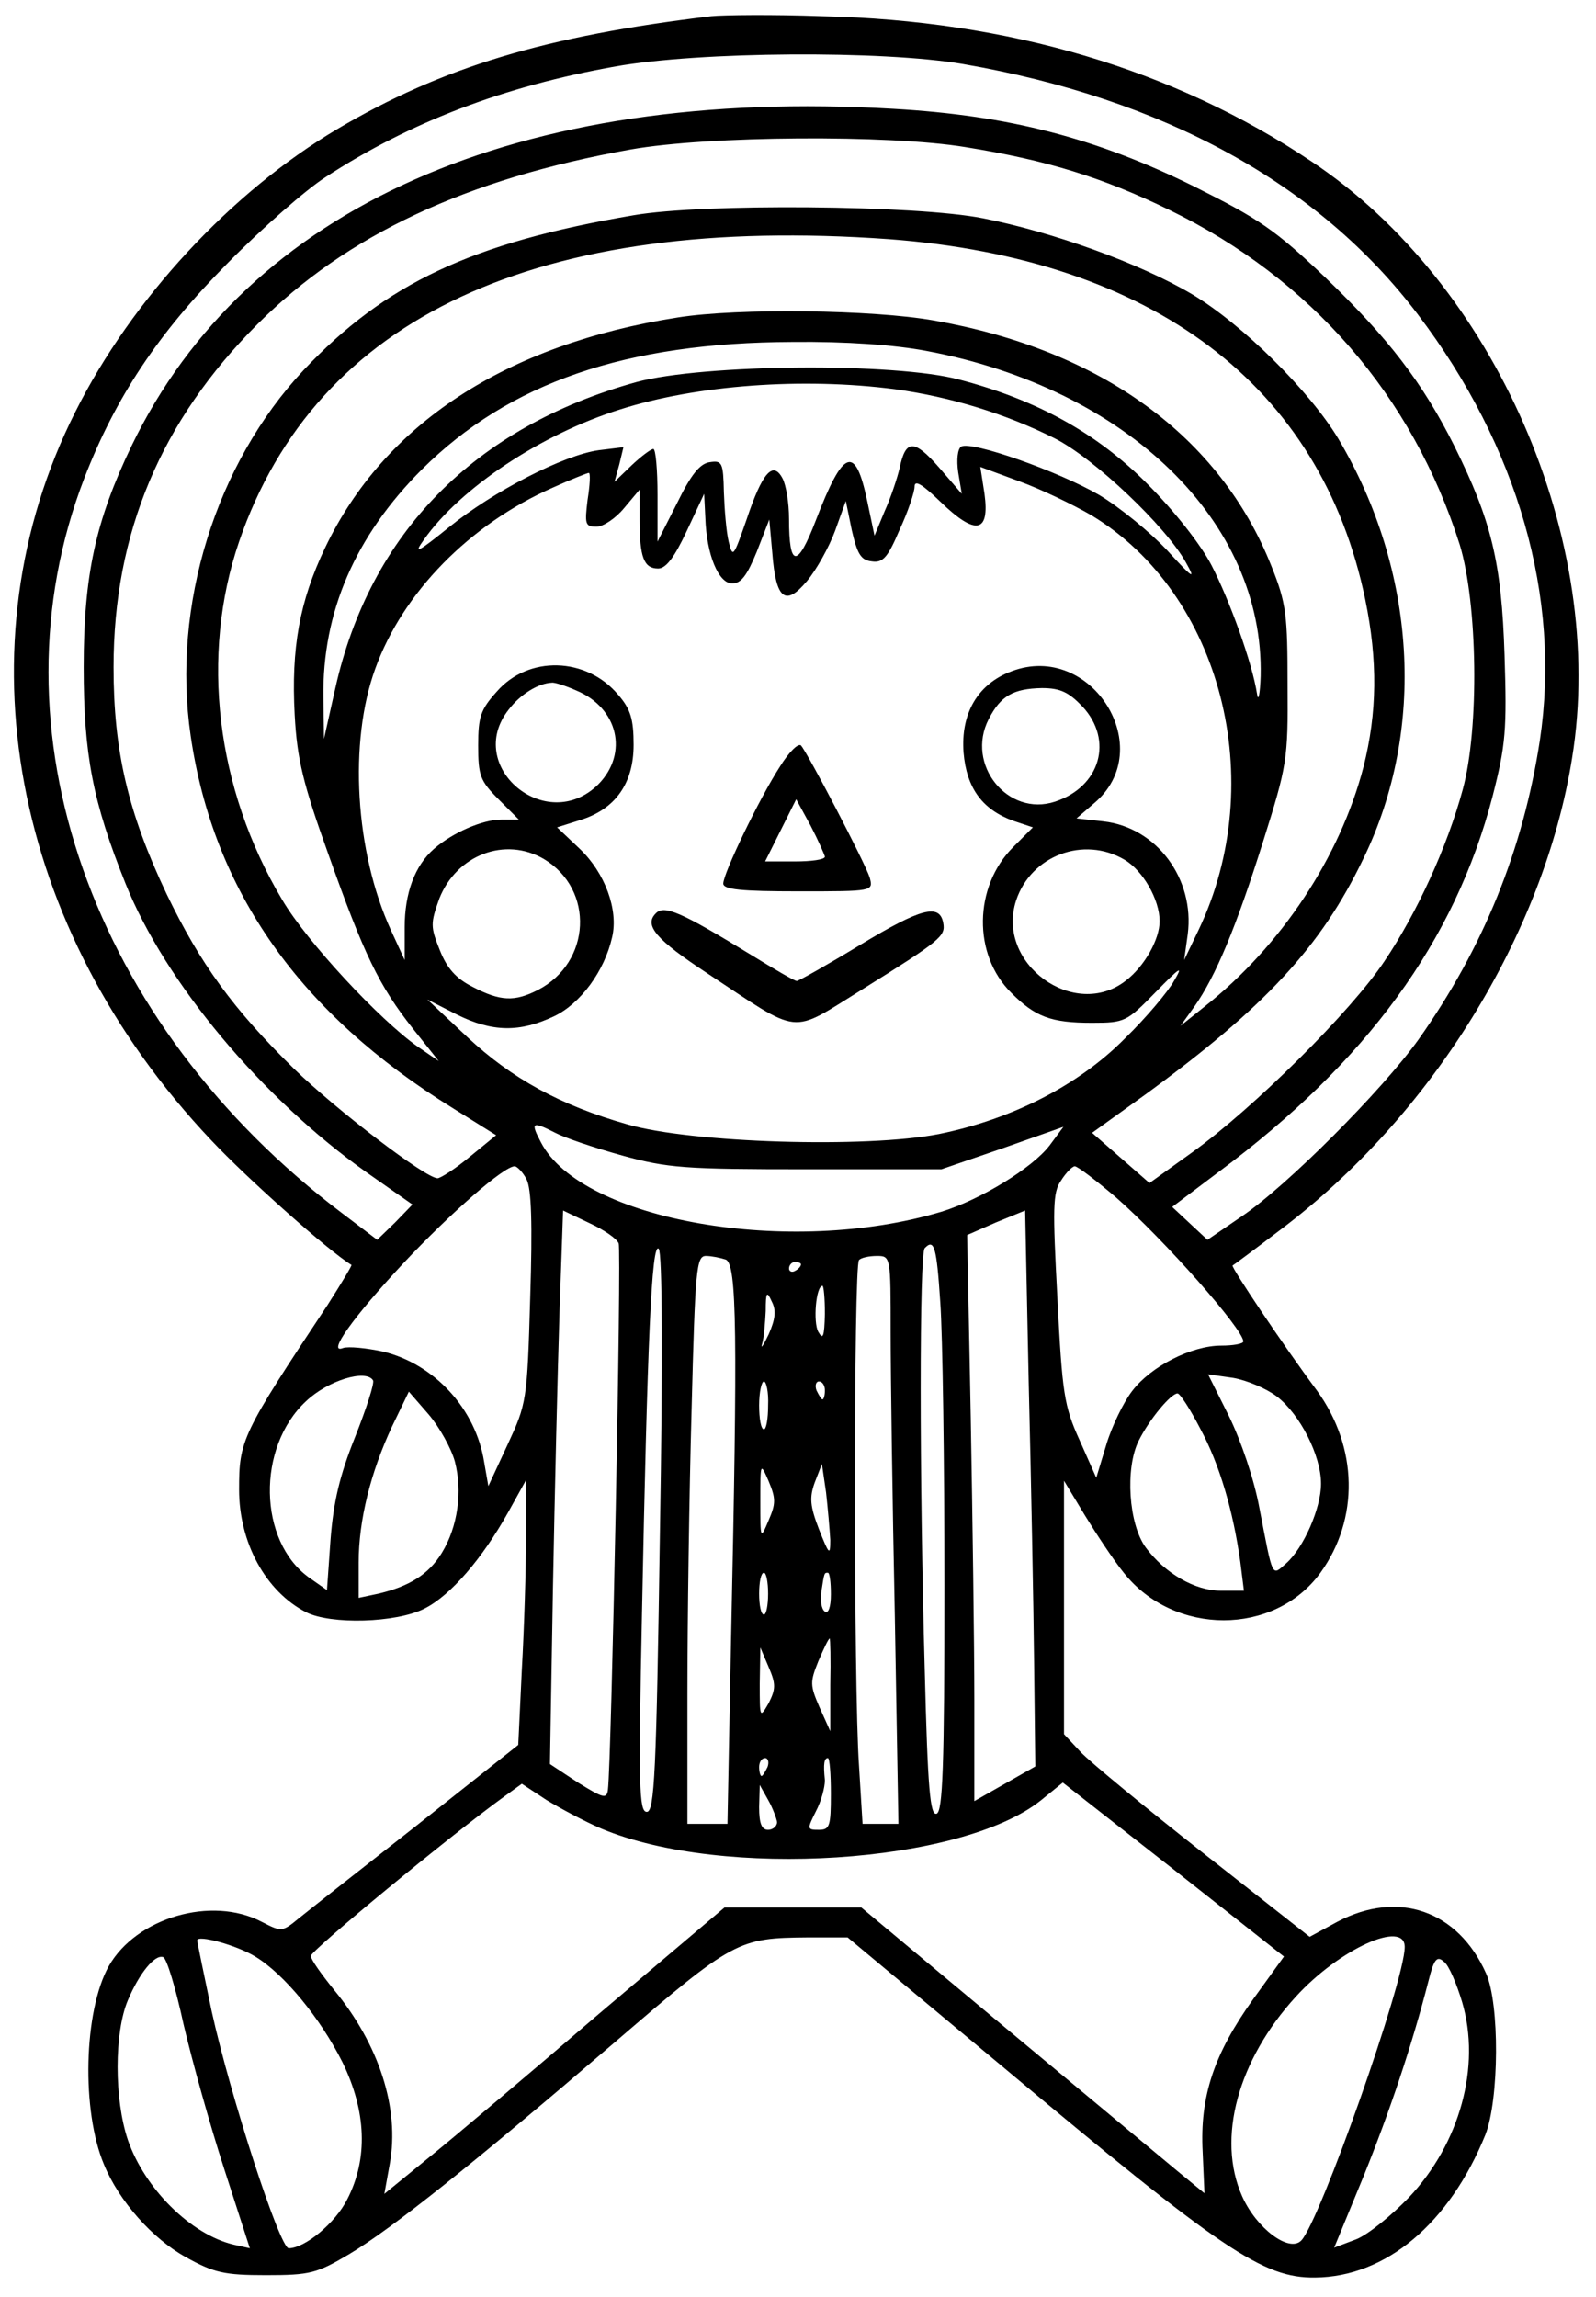 <?xml version="1.0" encoding="UTF-8" standalone="yes"?>
<svg version="1.0" xmlns="http://www.w3.org/2000/svg" width="70.47mm" height="101.408mm" viewBox="0 0 267 384" preserveAspectRatio="xMidYMid meet">
  <g transform="translate(0,384) scale(0.1,-0.1)" fill="#000000" stroke="none">
    <path d="M1190 3814 c-277 -33 -450 -85 -626 -189 -177 -105 -344 -285 -438
-473 -196 -389 -107 -865 227 -1218 61 -65 197 -186 235 -209 1 -1 -17 -31
-40 -67 -144 -217 -148 -226 -148 -309 0 -88 44 -170 112 -205 41 -21 151 -18
198 6 44 22 97 84 140 161 l30 54 0 -95 c0 -52 -3 -152 -7 -222 l-6 -126 -169
-134 c-93 -73 -182 -143 -198 -156 -28 -23 -29 -23 -62 -6 -84 44 -210 7 -256
-74 -42 -75 -46 -242 -8 -332 25 -61 81 -124 137 -155 47 -26 64 -30 134 -30
74 0 85 3 139 35 72 43 206 150 445 355 199 171 206 174 323 175 l66 0 259
-216 c368 -308 436 -354 523 -353 119 1 225 91 285 239 23 59 24 219 1 270
-47 105 -147 140 -249 86 l-46 -25 -178 140 c-98 77 -190 153 -205 169 l-28
30 0 212 0 212 35 -58 c19 -31 48 -75 65 -96 84 -106 252 -106 329 0 65 90 63
210 -6 305 -58 78 -144 207 -141 209 2 1 37 27 79 59 253 190 442 495 489 790
59 363 -129 794 -436 998 -230 154 -506 236 -819 243 -82 3 -166 2 -185 0z
m421 -80 c336 -58 595 -200 761 -419 168 -221 240 -474 204 -713 -28 -182 -94
-346 -203 -500 -60 -84 -220 -245 -296 -296 l-57 -39 -29 27 -30 28 77 58
c249 185 396 387 459 629 22 86 24 111 20 236 -5 156 -22 225 -84 350 -53 106
-111 181 -216 282 -84 80 -111 98 -219 152 -164 81 -310 119 -503 130 -629 37
-1082 -164 -1275 -564 -60 -125 -80 -216 -80 -370 0 -146 15 -225 70 -362 66
-165 228 -359 403 -483 l77 -54 -29 -30 -30 -29 -58 44 c-420 317 -594 810
-432 1230 52 135 124 243 239 359 58 59 132 124 165 145 141 92 299 152 485
185 141 25 446 27 581 4z m4 -139 c137 -22 230 -51 341 -105 237 -115 407
-311 486 -560 30 -98 33 -308 5 -410 -26 -96 -77 -207 -131 -287 -55 -83 -219
-246 -322 -320 l-71 -51 -48 42 -48 42 89 64 c200 146 294 247 365 395 105
216 89 481 -42 702 -48 80 -161 192 -245 242 -88 52 -233 104 -350 127 -111
22 -469 25 -584 5 -271 -46 -415 -114 -552 -259 -147 -157 -221 -394 -189
-612 38 -260 183 -465 439 -623 l72 -45 -44 -36 c-24 -20 -49 -36 -54 -36 -20
0 -169 114 -240 183 -102 100 -157 176 -213 292 -65 137 -89 240 -89 380 0
224 79 412 241 574 149 149 349 243 624 292 130 23 432 25 560 4z m-128 -154
c442 -33 723 -245 797 -603 21 -102 20 -189 -3 -280 -39 -150 -137 -299 -266
-401 l-40 -32 23 32 c36 51 70 133 115 276 40 127 42 137 41 262 0 117 -2 137
-27 199 -86 217 -285 362 -565 411 -102 18 -327 21 -428 5 -288 -45 -491 -178
-590 -385 -43 -90 -57 -168 -51 -280 4 -74 14 -115 56 -232 60 -169 85 -221
142 -293 l43 -54 -35 24 c-64 45 -186 176 -227 246 -111 186 -137 409 -72 599
129 376 500 548 1087 506z m63 -187 c336 -63 565 -286 559 -544 -1 -30 -4 -44
-6 -30 -8 52 -46 157 -76 215 -18 35 -63 92 -107 136 -84 85 -185 141 -315
175 -108 29 -429 26 -540 -4 -271 -75 -446 -253 -504 -512 l-19 -85 -1 69 c-2
143 53 270 165 382 146 145 341 212 620 213 89 1 172 -5 224 -15z m-53 -64
c94 -13 185 -41 267 -82 66 -33 187 -148 220 -208 17 -30 12 -27 -31 20 -28
30 -79 72 -114 93 -69 40 -214 91 -231 81 -6 -4 -8 -22 -5 -43 l6 -36 -38 44
c-42 48 -56 47 -66 -1 -4 -17 -15 -50 -25 -72 l-17 -41 -12 57 c-20 96 -40 89
-86 -31 -31 -81 -45 -80 -45 2 0 27 -5 57 -11 68 -16 30 -34 9 -60 -69 -22
-63 -23 -65 -30 -37 -4 17 -7 54 -8 83 -1 49 -3 53 -23 50 -17 -2 -32 -21 -55
-68 l-33 -65 0 78 c0 42 -3 77 -7 77 -4 0 -20 -12 -36 -27 l-29 -28 8 29 7 29
-41 -5 c-59 -8 -177 -69 -251 -129 -52 -42 -60 -46 -42 -21 61 87 197 177 328
218 128 41 306 54 460 34z m329 -211 c217 -131 298 -445 179 -694 l-24 -50 6
43 c12 93 -52 179 -141 189 l-45 5 29 25 c109 91 -4 272 -138 221 -56 -21 -85
-70 -80 -136 5 -59 31 -95 83 -114 l33 -11 -33 -33 c-66 -66 -68 -180 -3 -244
40 -40 66 -50 135 -50 55 0 58 2 106 51 42 43 47 46 31 19 -10 -18 -47 -62
-82 -96 -77 -78 -188 -135 -311 -160 -122 -24 -414 -15 -521 16 -113 32 -194
77 -268 146 l-67 63 49 -25 c60 -30 106 -30 163 -3 44 21 84 75 97 132 11 46
-12 108 -54 148 l-38 36 38 12 c59 18 90 61 90 126 0 43 -5 60 -26 84 -53 63
-150 66 -203 5 -27 -30 -31 -42 -31 -90 0 -50 3 -59 34 -90 l34 -34 -29 0
c-32 0 -82 -22 -113 -49 -32 -28 -49 -74 -49 -131 l0 -55 -23 50 c-60 131 -71
315 -26 438 46 127 158 241 296 302 31 14 59 25 61 25 3 0 2 -20 -2 -45 -5
-41 -4 -45 15 -45 11 0 32 14 46 31 l26 31 0 -50 c0 -63 7 -82 31 -82 13 0 27
18 48 63 l29 62 2 -40 c2 -62 22 -110 45 -110 15 0 25 14 41 53 l21 54 5 -56
c6 -78 22 -90 58 -47 16 19 37 57 47 84 l18 50 10 -49 c9 -39 15 -50 33 -52
19 -3 27 6 47 53 14 30 25 63 25 72 0 12 13 4 44 -26 58 -56 82 -52 73 14 l-7
45 65 -24 c36 -13 90 -39 121 -57z m-862 -293 c70 -29 88 -105 37 -157 -87
-86 -225 30 -150 125 19 25 49 44 72 45 4 1 23 -5 41 -13z m847 -27 c52 -56
30 -134 -46 -159 -79 -26 -150 62 -111 138 20 39 41 51 89 52 31 0 45 -7 68
-31z m-901 -255 c85 -51 79 -173 -10 -219 -39 -20 -63 -19 -109 5 -28 14 -43
31 -55 61 -16 40 -16 45 -1 87 29 73 110 104 175 66z m971 -1 c31 -18 59 -67
59 -103 0 -30 -25 -75 -56 -99 -86 -68 -219 28 -184 134 25 75 113 108 181 68z
m-952 -457 c15 -8 65 -25 112 -38 76 -21 105 -23 309 -23 l225 0 102 35 102
36 -23 -31 c-29 -38 -116 -91 -181 -111 -253 -76 -602 -15 -670 116 -18 34
-15 36 24 16z m-48 -78 c8 -16 10 -73 6 -198 -5 -173 -6 -177 -38 -246 l-32
-69 -7 40 c-14 89 -83 164 -169 185 -28 6 -58 9 -67 6 -28 -11 17 52 101 142
79 84 168 162 186 162 4 0 14 -10 20 -22z m986 -30 c82 -72 213 -221 213 -241
0 -4 -17 -7 -37 -7 -50 0 -118 -35 -149 -76 -14 -18 -34 -59 -43 -89 l-17 -56
-28 63 c-26 57 -29 79 -37 237 -8 151 -8 177 6 197 8 13 19 24 23 24 5 0 36
-24 69 -52z m-832 -77 c5 -12 -12 -865 -18 -914 -2 -16 -8 -14 -50 12 l-47 31
5 292 c3 161 8 370 11 463 l6 171 44 -21 c24 -11 46 -26 49 -34z m695 -701 l2
-174 -51 -29 -51 -29 0 169 c0 92 -3 305 -6 473 l-6 305 48 21 49 20 6 -290
c4 -160 8 -370 9 -466z m-626 216 c-6 -401 -9 -466 -22 -466 -13 0 -14 43 -8
333 9 452 16 621 28 609 6 -6 7 -185 2 -476z m469 387 c4 -54 7 -267 7 -474 0
-306 -3 -378 -13 -382 -11 -4 -15 41 -20 241 -9 320 -9 697 0 705 16 17 20 1
26 -90z m-359 71 c19 -7 20 -124 9 -636 l-6 -308 -34 0 -33 0 0 218 c0 120 3
334 7 475 6 236 8 257 24 257 9 0 24 -3 33 -6z m276 -122 c0 -71 3 -285 7
-475 l6 -347 -30 0 -30 0 -6 98 c-9 128 -9 837 0 845 3 4 17 7 30 7 23 0 23
-1 23 -128z m-150 114 c0 -3 -4 -8 -10 -11 -5 -3 -10 -1 -10 4 0 6 5 11 10 11
6 0 10 -2 10 -4z m40 -83 c-1 -38 -3 -44 -11 -30 -9 16 -4 77 7 77 2 0 4 -21
4 -47z m-94 -34 c-9 -19 -14 -26 -11 -16 3 10 5 35 6 55 0 32 2 34 10 16 8
-15 6 -30 -5 -55z m-662 -77 c3 -4 -11 -47 -30 -95 -26 -65 -36 -108 -41 -171
l-6 -85 -30 21 c-85 61 -88 218 -5 295 37 35 100 54 112 35z m1512 -27 c39
-30 74 -99 74 -146 0 -41 -29 -107 -58 -133 -25 -22 -22 -27 -45 92 -9 49 -31
113 -51 154 l-35 70 42 -6 c23 -4 56 -18 73 -31z m-851 -15 c0 -22 -3 -40 -7
-40 -5 0 -8 18 -8 40 0 22 4 40 8 40 4 0 8 -18 7 -40z m95 25 c0 -8 -2 -15 -4
-15 -2 0 -6 7 -10 15 -3 8 -1 15 4 15 6 0 10 -7 10 -15z m-619 -119 c13 -50 5
-109 -22 -153 -22 -36 -55 -56 -106 -68 l-33 -7 0 59 c0 71 20 151 56 228 l28
58 33 -38 c18 -21 38 -57 44 -79z m1247 55 c32 -59 55 -137 67 -223 l6 -48
-39 0 c-43 0 -93 29 -125 72 -29 39 -35 133 -12 179 18 36 54 79 65 79 4 0 21
-26 38 -59z m-722 -153 c-14 -33 -14 -33 -14 32 0 65 0 65 14 33 12 -29 12
-37 0 -65z m103 -33 c0 -27 -2 -25 -19 18 -15 39 -16 53 -7 78 l12 31 7 -48
c3 -27 6 -62 7 -79z m-104 -90 c0 -19 -3 -35 -7 -35 -5 0 -8 16 -8 35 0 19 3
35 8 35 4 0 7 -16 7 -35z m105 -1 c0 -21 -4 -33 -10 -29 -6 4 -8 19 -6 33 5
33 5 32 11 32 3 0 5 -16 5 -36z m-1 -151 l0 -78 -18 40 c-16 37 -16 42 -2 77
9 21 17 38 19 38 1 0 2 -35 1 -77z m-103 -31 c-15 -26 -15 -25 -15 33 l1 60
14 -33 c12 -28 12 -36 0 -60z m-2 -107 c-4 -8 -8 -15 -10 -15 -2 0 -4 7 -4 15
0 8 4 15 10 15 5 0 7 -7 4 -15z m106 -45 c0 -54 -2 -60 -20 -60 -20 0 -20 1
-5 31 9 17 15 40 15 52 -3 28 -1 37 5 37 3 0 5 -27 5 -60z m-384 -58 c203 -85
602 -59 735 47 l37 30 185 -145 185 -146 -52 -72 c-65 -91 -89 -162 -84 -255
l3 -69 -45 37 c-25 21 -154 128 -287 239 l-242 202 -115 0 -114 0 -209 -177
c-114 -98 -242 -206 -284 -240 l-76 -62 9 50 c17 93 -18 200 -93 291 -21 26
-39 51 -39 57 0 9 234 202 324 267 l29 21 41 -27 c23 -14 64 -36 92 -48z m294
11 c0 -7 -7 -13 -15 -13 -11 0 -15 11 -15 38 l1 37 14 -25 c8 -14 14 -31 15
-37z m-873 -225 c48 -29 109 -103 146 -177 40 -82 43 -161 8 -229 -20 -40 -71
-82 -98 -82 -15 0 -98 256 -129 397 -13 62 -24 115 -24 118 0 10 66 -8 97 -27z
m1923 16 c0 -57 -142 -459 -173 -491 -20 -21 -75 20 -99 74 -43 97 -7 228 90
334 73 80 182 129 182 83z m-2043 -129 c14 -60 44 -168 68 -242 l43 -133 -27
6 c-72 17 -149 94 -177 175 -23 68 -23 180 0 234 19 45 45 77 59 72 6 -2 21
-52 34 -112z m2139 37 c32 -108 -4 -237 -89 -327 -29 -30 -68 -62 -88 -70
l-37 -14 49 119 c44 109 81 219 109 328 9 36 14 42 26 31 8 -6 21 -37 30 -67z"/>
    <path d="M1305 2559 c-35 -54 -95 -179 -95 -196 0 -10 30 -13 126 -13 125 0
125 0 119 23 -8 25 -103 207 -115 221 -5 4 -20 -11 -35 -35z m75 -151 c0 -5
-23 -8 -50 -8 l-50 0 26 52 26 52 24 -44 c13 -25 23 -48 24 -52z"/>
    <path d="M1097 2313 c-20 -20 1 -44 86 -100 159 -105 137 -103 258 -28 133 83
141 90 137 112 -6 33 -37 25 -138 -36 -56 -34 -104 -61 -107 -61 -4 0 -38 20
-77 44 -116 71 -145 84 -159 69z"/>
  </g>
</svg>